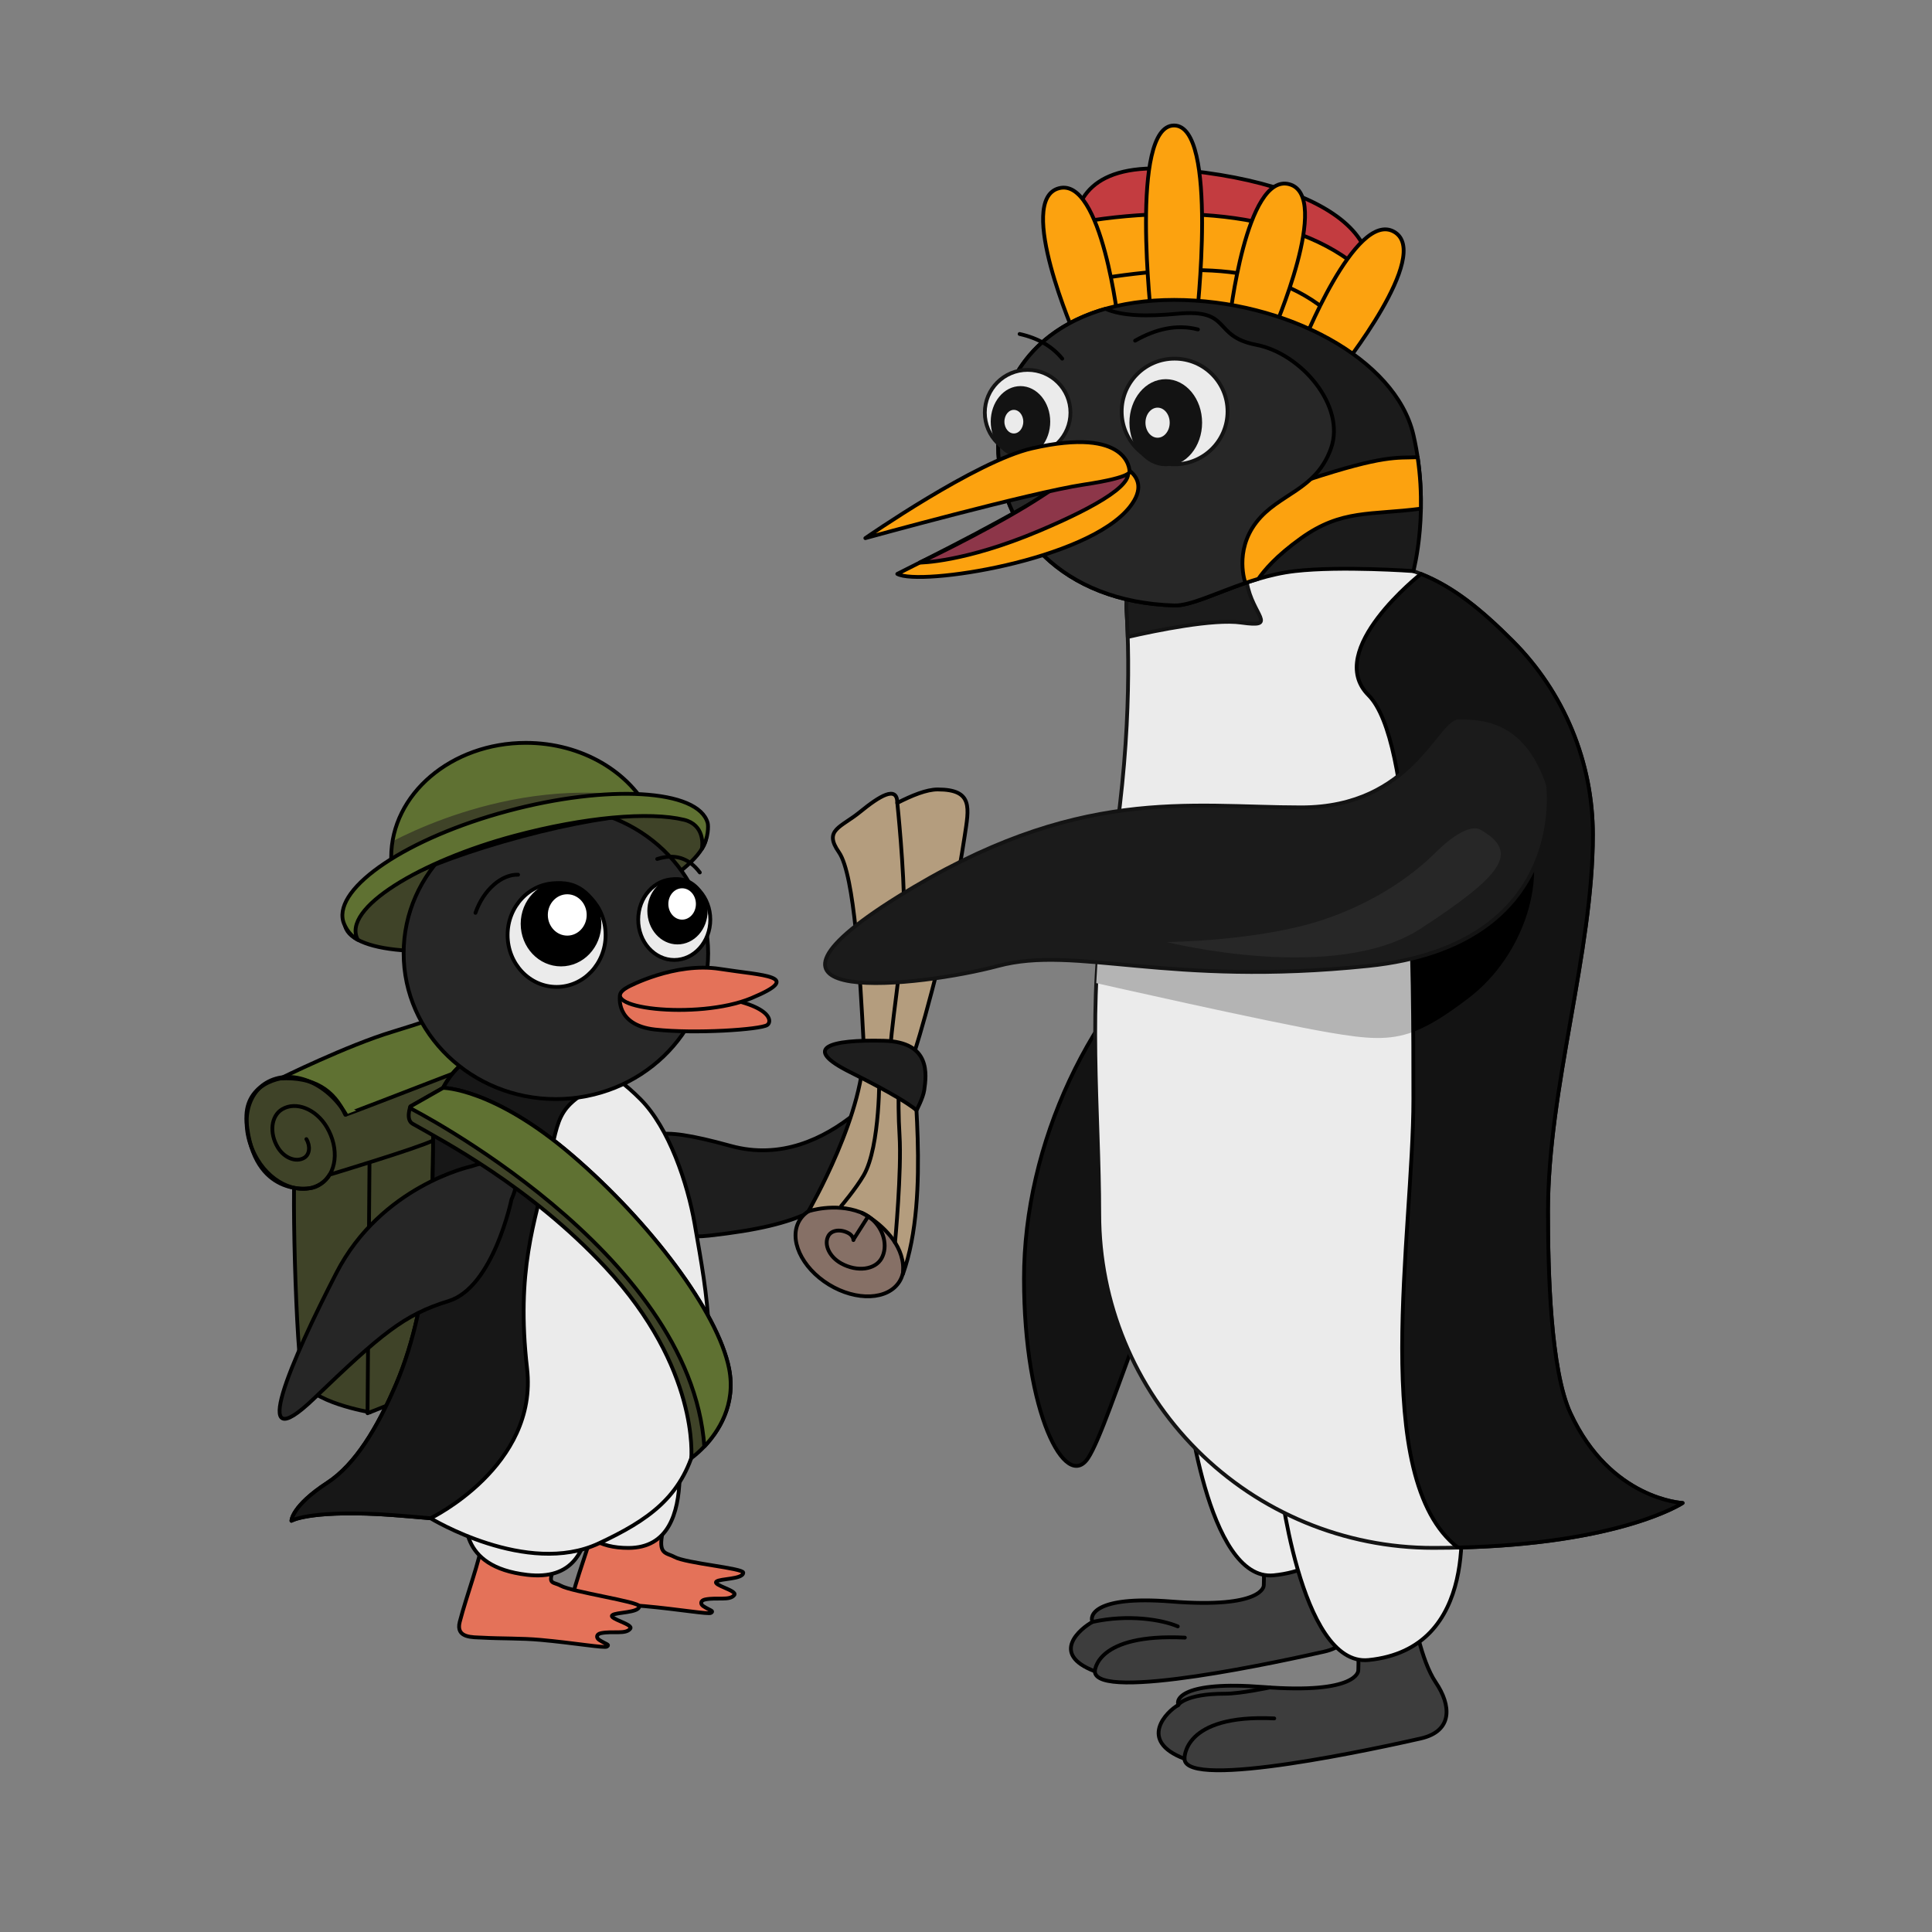 <?xml version="1.0" encoding="UTF-8"?>
<svg width="100%" height="100%" version="1.1" viewBox="0 0 211.67 211.67" xmlns="http://www.w3.org/2000/svg">
 <rect x="0" y="0" width="211.67" height="211.67" fill="#808080" stroke="none"/>
 <defs>
  <clipPath id="_clip1">
   <path d="m1211.6 2596.5c-6.091-10.914-9.339-25.924-9.339-46.268 0-117.23 112.02-212.4 250-212.4 104.55 0 194.2 54.648 231.5 132.13-63.631 2.625-147.63 17.226-238.52 41.582-93.911 25.163-176.61 55.043-233.64 84.962z"/>
  </clipPath>
 </defs>
 <g clip-rule="evenodd" fill-rule="evenodd" stroke-linecap="round" stroke-linejoin="round" stroke-miterlimit="1.5">
  <g transform="matrix(.059 0 0 .059 -28.074 -56.545)">
   <g stroke="#000" stroke-width="7.05px">
    <path d="m1662.9 3107.1c11.522-41.666 19.77-62.312 169.77-20.833 187.08 51.732 321.23-158.15 321.23-158.15s50.671 145.83-53.496 208.33c-104.17 62.5-120.4 95.646-307.9 116.48-144.94 16.104-139.9-108.57-129.6-145.83z" fill="#1e1e1e"/>
    <path d="m1586.2 3938.2c35.71 2.023 50.636-0.519 87.109 2.777 62.286 5.63 118.7 15.447 122.89 12.455 5.812-4.152-1.648-4.109-14.349-12.455-5.683-3.734-5.73-10.609 3.555-12.455 21.995-4.372 45.668 2.768 53.971-8.303 6.228-8.303-40.726-18.269-33.213-24.91 6.659-5.885 49.82-4.003 49.82-16.606 0-8.304-106.08-17.299-127.53-29.062-15.621-8.566-31.616-3.61-21.68-48.058 21.68-96.976-111.53-124.96-120.58-41.008-3.629 33.68-34.507 111.8-47.133 160.84-7.852 30.489 30.268 15.835 47.133 16.79z" fill="#e47259"/>
    <path d="m1371.2 3999.4c35.839 2.03 71.728 0.858 108.33 4.166 62.512 5.65 119.13 15.503 123.33 12.5 5.834-4.166-1.654-4.123-14.401-12.5-5.703-3.747-5.75-10.647 3.568-12.5 22.074-4.388 45.833 2.778 54.167-8.333 6.25-8.333-40.874-18.335-33.334-25 6.683-5.907 50-4.018 50-16.667 0-8.333-124.3-26.313-145.83-38.119-15.677-8.596-27.129 0-8.333-41.666 27.89-61.829-128.42-124.41-137.5-40.15-3.643 33.802-28.995 99.894-41.667 149.1-7.88 30.6 24.74 28.208 41.667 29.167z" fill="#e47259"/>
    <path d="m1537.9 3707.7c-2.489 29.56-8.414 125.33 104.92 125.13 74.248-0.132 92.828-63.94 95.081-129.3 4.167-120.83-189.48-120.83-200 4.167z" fill="#ebebeb"/>
    <path d="m1340.2 3749.4c0.348 29.398-15.189 118.2 114.4 133.33 83.333 9.73 112.5-41.667 116.67-120.83 7.999-151.98-232.82-160.98-231.06-12.5z" fill="#ebebeb"/>
   </g>
   <g fill="#3f4328" stroke="#000" stroke-width="7.05px">
    <path d="m1162.9 3580.9s-113.1-19.026-125-60.693-22.783-392.17-11.391-435.67c11.391-43.499 93.775-22.423 135.92-22.423 21.309 374.76 0.475 518.78 0.475 518.78z"/>
    <path d="m1162.4 3062.1-4.07 520.59 419.22-166.67v-541.67z"/>
    <path d="m1475.4 2832.7s125.2 124.91 21.028 158.24-174.62 64.386-216.28 85.22c-28.314 14.157-192.24 63.528-192.24 63.528-7.768 13.143-22.916 24.26-37.5 25.235 0 0-104.17 17.775-116.67-122.96-6.19-69.685 60.416-86.346 92.267-82.495 372.43-120.95 428.57-147.6 449.4-126.77z"/>
   </g>
   <g stroke="#000" stroke-width="7.05px">
    <path d="m1117.1 3028.5c0.477 1.051 400-154.17 400-154.17s-41.667-12.211-83.333-41.667c-37.973-26.845-145.83 16.653-229.17 41.667-83.333 25.013-208.33 86.779-208.33 86.779 62.5-3.446 100 21.554 120.83 67.387z" fill="#5f7132"/>
    <path d="m1480.9 2916c75.541 0 130.6 29.918 184.02 83.334 53.416 53.415 87.808 156.87 100.81 231.28 25.112 143.72 44.285 242.51 1.309 410.64-24.868 97.293-88.226 140.49-179.17 183.08-133.53 62.539-312.5-46.637-312.5-46.637s-68.144-6.147-95.833-7.53c-132.07-6.597-162.5 12.236-162.5 12.236s0-27.081 66.667-70.569c52.181-34.04 93.155-102.89 127.36-182.46 68.638-159.65 69.086-363.73 69.086-482.69 0-55.725 45.174-130.69 100.9-130.69h99.847z" fill="#ebebeb"/>
    <path d="m1118.3 3027.8c-35.822-59.891-102.09-86.174-148.02-58.705-41.303 24.704-48.67 88.395-16.454 142.26 28.155 47.073 80.242 67.73 116.34 46.14 30.891-18.476 36.401-66.111 12.306-106.4-20.034-33.496-57.096-48.195-82.782-32.832-20.479 12.249-24.132 43.828-8.158 70.535 11.913 19.917 33.951 28.657 49.225 19.522 10.067-6.021 11.862-21.545 4.01-34.673" fill="none"/>
    <path d="m2091.9 3218.4c51.189 31.395 75.529 84.961 54.319 119.54-21.21 34.583-79.989 37.17-131.18 5.775-51.189-31.395-75.528-84.961-54.319-119.54 21.21-34.583 79.989-37.17 131.18-5.775z" fill="#867066"/>
    <path d="m2093.2 3220.8c25.436 17.581 65.046 54.249 59.245 103.56 53.451-149.25 12.09-382.38 22.916-416.67 18.954-60.029 67.224-233.33 91.667-395.83 7.989-53.108 16.667-87.5-50-87.5-20.803 0-47.654 11.132-75 25 0-33.334-33.333-12.5-69.079 16.666-35.746 29.167-68.421 33.334-39.254 75 29.166 41.667 39.254 229.17 45.833 354.17s-102.61 312.5-102.61 312.5 48.813-16.37 96.028 1.533c0.267-0.049 1.514 0.437 3.515 1.433 6.252 2.732 11.837 6.177 16.736 10.142z" fill="#b49d7e"/>
   </g>
   <g fill="none" stroke="#000" stroke-width="7.05px">
    <path d="m2076.5 3210.7c3.591 1.787 9.606 5.215 16.736 10.142 24.297 19.67 31.698 52.148 19.746 73.94-11.844 21.594-45.373 25.977-74.888 9.788-22.137-12.141-32.882-35.113-23.999-51.309 5.922-10.797 22.687-12.988 37.445-4.894 5.551 3.045 8.953 8.133 9.037 12.765"/>
    <path d="m2142.1 2449.4s13.171 125 12.5 204.17c-0.671 79.167-29.167 237.5-25 266.67"/>
    <path d="m2108.7 2949.4s2.325 137.68-29.167 191.67c-14.583 25-41.667 56.901-41.667 56.901"/>
    <path d="m2146.2 2924.4s-4.167 75 0 141.67c4.166 66.667-8.334 199.62-8.334 199.62"/>
    <path d="m2060.8 3259.8c6.25-9.814 11.94-18.75 27.083-42.528"/>
   </g>
   <g stroke="#000" stroke-width="7.05px">
    <path d="m2192.1 2982.7c4.167-29.167 12.5-89.583-75-91.667-100.17-2.385-154.17 12.688-62.5 58.334 41.132 20.482 68.912 35.757 87.5 46.772 29.115 17.256 35.678 24.061 35.678 24.061s12.3-23.348 14.322-37.5z" fill="#1e1e1e"/>
    <path d="m1275.4 3777.7s-68.144-6.147-95.833-7.53c-132.07-6.597-162.5 12.236-162.5 12.236s0-27.081 66.667-70.569c52.181-34.04 93.155-102.89 127.36-182.46 68.638-159.65 69.086-363.73 69.086-482.69 0-55.725 45.174-130.69 100.9-130.69h99.847c52.807 0 95.606 14.62 134.83 41.667-109.64 55.925-98.694 64.575-122.75 166.67-24.055 102.09-59.278 193.33-38.445 375s-179.17 278.36-179.17 278.36z" fill="#171717"/>
    <path d="m1430.9 2510.6c185.55-49.717 342.34-58.787 355.86-8.323 13.522 50.465-121.31 141.48-306.86 191.19-185.55 49.717-349.29 35.905-362.81-14.56-13.522-50.464 128.27-118.59 313.81-168.31z" fill="#3f4328"/>
    <ellipse cx="1508.1" cy="2728.5" rx="282.73" ry="270.83" fill="#272727"/>
    <ellipse cx="1509.4" cy="2694.7" rx="91.009" ry="96.327" fill="#ebebeb"/>
    <ellipse cx="1727.9" cy="2666" rx="66.923" ry="75" fill="#ebebeb"/>
   </g>
   <path d="m1211.6 2596.5c-6.091-10.914-9.339-25.924-9.339-46.268 0-117.23 112.02-212.4 250-212.4 104.55 0 194.2 54.648 231.5 132.13-63.631 2.625-147.63 17.226-238.52 41.582-93.911 25.163-176.61 55.043-233.64 84.962z" fill="#5f7132"/>
   <clipPath>
    <path d="m1211.6 2596.5c-6.091-10.914-9.339-25.924-9.339-46.268 0-117.23 112.02-212.4 250-212.4 104.55 0 194.2 54.648 231.5 132.13-63.631 2.625-147.63 17.226-238.52 41.582-93.911 25.163-176.61 55.043-233.64 84.962z"/>
   </clipPath>
   <g clip-path="url(#_clip1)">
    <path d="m1183.7 2532.2s233.33-141.15 491.67-91.149c206.78 40.023-516.64 177.37-516.64 177.37z" fill="#3f4328"/>
   </g>
   <g stroke="#000" stroke-width="7.05px">
    <path d="m1211.6 2596.5c-6.091-10.914-9.339-25.924-9.339-46.268 0-117.23 112.02-212.4 250-212.4 104.55 0 194.2 54.648 231.5 132.13-63.631 2.625-147.63 17.226-238.52 41.582-93.911 25.163-176.61 55.043-233.64 84.962z" fill="none"/>
    <path d="m1140.3 2703.5c-19.04-10.296-26.098-30.185-27.259-34.517-16.931-63.187 119.96-154.85 305.51-204.57s354.53-40.769 371.46 22.419c1.161 4.332 2.083 27.083-10.911 47.916 1.774-7.597 4.661-44.864-32.839-54.003-31.79-7.747-78.177-9.215-133.33-4.08-54.057 5.032-116.55 16.309-182.02 33.852-172.83 46.309-322.15 134.65-290.61 192.98z" fill="#5f7132"/>
    <ellipse cx="1517.6" cy="2673.9" rx="71.325" ry="75.493"/>
    <ellipse cx="1733.9" cy="2649.8" rx="52.449" ry="58.779"/>
    <ellipse cx="1529.2" cy="2657.4" rx="39.599" ry="41.913" fill="#fff"/>
    <ellipse cx="1742.5" cy="2637" rx="29.119" ry="32.634" fill="#fff"/>
    <path d="m1627.1 2806.9s-10.005 54.961 64.995 63.294 195.83 0 208.33-8.333c12.5-8.334 4.167-50-162.5-58.334-52.429-2.621-110.83 3.373-110.83 3.373z" fill="#e47259"/>
    <path d="m1642.1 2791s86.598-46.633 170.83-33.333c79.167 12.5 157.94 12.5 58.334 54.167-99.604 41.666-300.49 18.111-229.17-20.834z" fill="#e47259"/>
    <path d="m1437.9 2582.7c-30.013-1.116-64.146 27.433-79.166 70.833" fill="none"/>
    <path d="m1696.2 2553.5c31.184-9.887 57.985-3.122 79.166 25" fill="none"/>
    <path d="m1350.4 3124.4s-166.67 35.911-250 197.92c-83.333 162-166.67 353.03-41.666 233.2s166.67-155.59 250-181.12c83.333-25.531 116.92-188.77 116.92-188.77s49.749-102.9-75.251-61.233z" fill="#262626"/>
    <path d="m1298.6 2978.5s93.431 0 239.26 125c145.83 125 270.83 291.67 291.67 395.83 20.833 104.17-70.053 166.67-70.053 166.67s15.669-166.67-159.11-354.17c-140.98-151.24-302.68-234.8-358.33-266.67-13.345-7.641-4.167-32.112-4.167-32.112z" fill="#3f4328"/>
    <path d="m1237 3016c0.528-1.829 0.946-2.945 0.946-2.945l60.736-34.555s93.431 0 239.26 125c145.83 125 270.83 291.67 291.67 395.83 13.639 68.193-20.603 118.53-45.88 145.16-25.593-363.75-546.73-628.5-546.73-628.5z" fill="#5f7132"/>
   </g>
  </g>
  <g id="Emperor" transform="matrix(.059 0 0 .059 -28.074 -56.545)">
   <path d="m2804.2 2249.4c0 83.333 43.07 293.43-120.42 424.63-183.57 147.31-306.45 408.71-306.45 658.71s77.287 395.83 118.95 333.33c41.666-62.5 138.85-416.67 225.68-500 86.825-83.333 336.82-392.18 336.82-666.67 0-151.47-15.478-262.65-63.591-303.88-39.075-33.48-190.99-29.457-190.99 53.877z" fill="#131313" stroke="#000" stroke-width="7.05px"/>
   <g stroke="#000" stroke-width="7.05px">
    <path d="m2922 3802.7s13.051 81.003 40.501 121.5c27.45 40.502 31.791 87.666-27.45 101.11-65.51 14.868-425.1 94.449-426.16 36.594-85.053-32.401-25.713-80.117-4.356-91.692-5.315-9.806 0.25-49.38 146.11-37.912 171.88 13.513 171.88-29.416 171.88-29.416s5.154-78.154-22.02-140.69c-27.175-62.536 121.5-81.003 121.5 40.501z" fill="#3d3d3d"/>
    <path d="m2508.9 4061.9s1.108-70.626 167.16-62.525" fill="none"/>
    <path d="m2504.6 3970.2c66.667-14.669 129.17-4.167 158.33 8.333" fill="none"/>
    <path d="m2679 3546.6s37.144 349.55 162 337.08c202.51-20.226 168.51-263.23 162.01-310.39-13.052-94.603-27.64-136.41-131.81-157.24-31.215-6.243-220.88-54.149-192.2 130.55z" fill="#ebebeb"/>
   </g>
   <g stroke="#000" stroke-width="7.05px">
    <path d="m3100.4 3957.7s13.427 83.333 41.667 125 32.705 90.187-28.24 104.02c-67.394 15.296-437.33 97.167-438.43 37.648-87.5-33.334-33.17-88.093-11.199-100-5.467-10.089 6.976-45.131 157.03-33.334 176.82 13.902 176.82-30.262 176.82-30.262s5.303-80.403-22.654-144.74c-27.956-64.335 125-83.333 125 41.667z" fill="#3d3d3d"/>
    <path d="m2675.4 4224.4s-4.166-83.334 166.67-75" fill="none"/>
    <path d="m2662.9 4125.1s12.385-21.567 87.5-21.567c29.167 0 83.334-11.593 83.334-11.593" fill="none"/>
    <path d="m2850.4 3694.2s38.213 359.61 166.67 346.78c208.33-20.808 173.36-270.81 166.67-319.32-13.427-97.325-87.328-55.659-100.03-147.75 0 0-254.07-74.578-233.3 120.29z" fill="#ebebeb"/>
   </g>
   <path d="m2975.4 1999.4c135.05 0 213.7 53.646 309.2 149.14s149.14 225.01 149.14 360.05c0 218.18-83.334 470.01-83.334 699.14 0 113.47 4.665 294.78 41.667 375 74.074 160.59 208.33 166.67 208.33 166.67s-125 83.333-463.35 83.333c-164.43 0-322.12-65.32-438.4-181.59-116.27-116.27-181.59-273.96-181.59-438.4 0-189.67-23.361-401.56 12.114-588.35 45.764-240.97 44.917-430.32 38.465-534.89-1.514-23.346 6.704-46.277 22.703-63.347 15.998-17.07 38.349-26.755 61.744-26.755 79.695-0.01 200.59-0.01 323.31-0.01z" fill="#ebebeb" stroke="#131313" stroke-width="7.05px"/>
   <path d="m2511.5 2784c2.192-46.761 6.418-92.845 13.777-137.62 116.55-41.199 384.64-118.77 575.11-151.4 110.43-18.916 29.489 368.44 0 379.43-45.437 16.918-86.837 13.227-156.44 1.305-114.77-19.66-432.45-91.714-432.45-91.714z" fill="#b4b4b4"/>
   <path d="m2570 2141.2c-0.576-19.018-1.406-36.296-2.358-51.728-1.514-23.346 6.704-46.277 22.703-63.347 15.998-17.07 38.349-26.755 61.744-26.755 18.92-1e-3 40.162 0 63.2 0 40.473 4.91 71.627 16.334 75.818 40.756 10.509 61.228 59.289 84.242-10.509 74.38-51.473-7.272-158.14 14.673-210.6 26.697z" fill="#1b1b1b" stroke="#131313" stroke-width="7.05px"/>
   <path d="m3114.5 2024.1c61.249 24.583 112.63 66.901 170.11 124.38 95.492 95.492 149.14 225.01 149.14 360.05 0 218.18-83.334 470.01-83.334 699.14 0 113.47 4.665 294.78 41.667 375 74.074 160.59 208.33 166.67 208.33 166.67s-113.6 75.735-417.35 82.805c-165.75-128.19-82.647-583.15-82.647-832.8 0-250 0-666.67-83.333-750-83.333-83.334 97.421-225.24 97.421-225.24z" fill="#131313" stroke="#000" stroke-width="7.05px"/>
   <g stroke="#000" stroke-width="7.05px">
    <path d="m2514.4 1550.5s-164.83-303.64 141.59-277.81c322.95 27.22 468.86 166.14 277.75 327.72-177.23-120.48-346.25-70.068-419.34-49.907z" fill="#c33c40"/>
    <g fill="#fca20f">
     <path d="m2517.1 1565.7-34.162-194.94c224.98-37.788 450.83-6.357 555.14 125.02l-82.878 145.2c-118.04-89.099-263.56-116.14-438.1-75.284z"/>
     <path d="m2517.1 1565.7-15.284-87.216c224.98-37.788 381.13-25.043 485.45 106.34l-32.057 56.161c-118.04-89.099-263.56-116.14-438.1-75.284z"/>
     <path d="m2759 1553.6 80.493 21.568s110.96-253.12 30.467-274.69-110.96 253.12-110.96 253.12z"/>
     <path d="m2614.3 1552.6h83.334s41.666-361.21-41.667-361.21-41.667 361.21-41.667 361.21z"/>
     <path d="m2472.5 1582.7 80.494-21.568s-30.466-274.69-110.96-253.12c-80.494 21.569 30.466 274.69 30.466 274.69z"/>
     <path d="m2964.2 1646.3-72.169-41.666s100.52-257.44 172.69-215.78c72.169 41.666-100.52 257.44-100.52 257.44z"/>
    </g>
   </g>
   <path d="m2656.3 1515.3c206.97 0 411.3 109.08 444.13 250.53 31.698 136.56 0 253.04 0 253.04s-133.74-9.763-219.78 0c-95.612 10.85-179.58 65.23-224.35 63.852-206.87-6.366-326.94-138.33-326.94-297.44 0-159.11 119.98-269.98 326.94-269.98z" fill="#1b1b1b" stroke="#000" stroke-width="7.05px"/>
   <path d="m3100.2 2874.4c-0.621-126.96-3.383-253.5-15.675-376.71 118.14-21.273 209.97-26.796 224.19 1.639 41.666 83.333 0 232.02-105.96 312.63-41.786 31.791-73.017 51.468-102.56 62.436z"/>
   <g stroke="#000" stroke-width="7.05px">
    <path d="m2788.4 2041s-76.915-128.29 117.52-192.03c140.33-46.002 163.3-40.021 202.35-41.519 5.141 34.481 6.593 66.89 6.076 95.485-93.08 12.301-146.97 0.828-222.32 54.733-46.983 33.612-68.27 59.73-79.496 75.585-8.209 2.444-16.259 5.053-24.128 7.748z" fill="#fca20f"/>
    <path d="m2788.4 2041c-55.872 19.136-102.58 42.578-132.17 41.667-206.87-6.366-326.94-138.33-326.94-297.44 0-122.82 71.485-216.89 199.28-253.42 32.307 13.968 78.437 14.294 133.35 9.186 103.23-9.602 63.437 41.667 146.77 57.699 83.333 16.032 166.67 113.73 138.71 192.3-27.956 78.57-97.044 83.334-138.71 137.3-41.667 53.968-20.291 112.7-20.291 112.7z" fill="#272727"/>
    <path d="m2369.2 1578.6c35.327 7.829 61.059 23.654 79.166 45.833" fill="none"/>
    <path d="m2583.7 1591c37.59-21.231 76.206-31.175 116.67-20.833" fill="none"/>
   </g>
   <g stroke="#131313" stroke-width="7.05px">
    <ellipse cx="2657" cy="1722.5" rx="98.308" ry="98.121" fill="#ebebeb"/>
    <ellipse cx="2384.1" cy="1724.6" rx="79.511" ry="79.36" fill="#ebebeb"/>
    <ellipse cx="2640.6" cy="1743.3" rx="63.944" ry="77.287" fill="#131313"/>
    <ellipse cx="2370.8" cy="1741.4" rx="51.718" ry="62.51" fill="#131313"/>
    <ellipse cx="2625.4" cy="1743.3" rx="26.024" ry="31.454" fill="#ebebeb"/>
    <ellipse cx="2358.5" cy="1741.4" rx="21.048" ry="25.44" fill="#ebebeb"/>
    <path d="m3350.4 2416s41.667 297.11-333.33 336.06-542.14-38.945-687.74 0c-145.6 38.945-520.6 80.612-187.26-127.72 333.33-208.33 541.67-166.67 750-166.67s250-166.67 291.67-166.67c41.666 0 125 0 166.67 125z" fill="#1b1b1b"/>
   </g>
   <path d="m2642.1 2707.7s313.37 78.766 472.42-25.232c152.58-99.768 183.27-141.44 110.91-183.1-22.065-12.707-62.5 20.833-83.333 41.666-33.837 33.837-102.42 89.363-208.33 125-119.78 40.304-291.67 41.667-291.67 41.667z" fill="#272727"/>
   <g id="beak" stroke="#000" stroke-width="7.05px">
    <path d="m2573.7 1832.7c15.335 12.257 26.518 33.694 0 67.179-78.788 99.488-389.64 147.17-431.66 124.25 59.796-30.291 217.54-108.09 321.13-175.51 75.434-49.093 84.209-36.962 110.54-15.919z" fill="#fca20f"/>
    <path d="m2183.7 2003.1s82.46 0 221.84-58.911c107.85-45.582 187.94-91.73 159.44-118.48-37.75-35.439-102.8 23.586-182.9 71.996-92.466 55.888-198.39 105.4-198.39 105.4z" fill="#8d3649"/>
    <path d="m2573.2 1832.7s0-83.333-181.18-41.667c-103.91 23.897-309.3 166.67-309.3 166.67s307.41-84.672 405.04-99.317c97.638-14.646 85.433-25.683 85.433-25.683z" fill="#fca20f"/>
   </g>
  </g>
 </g>
</svg>

